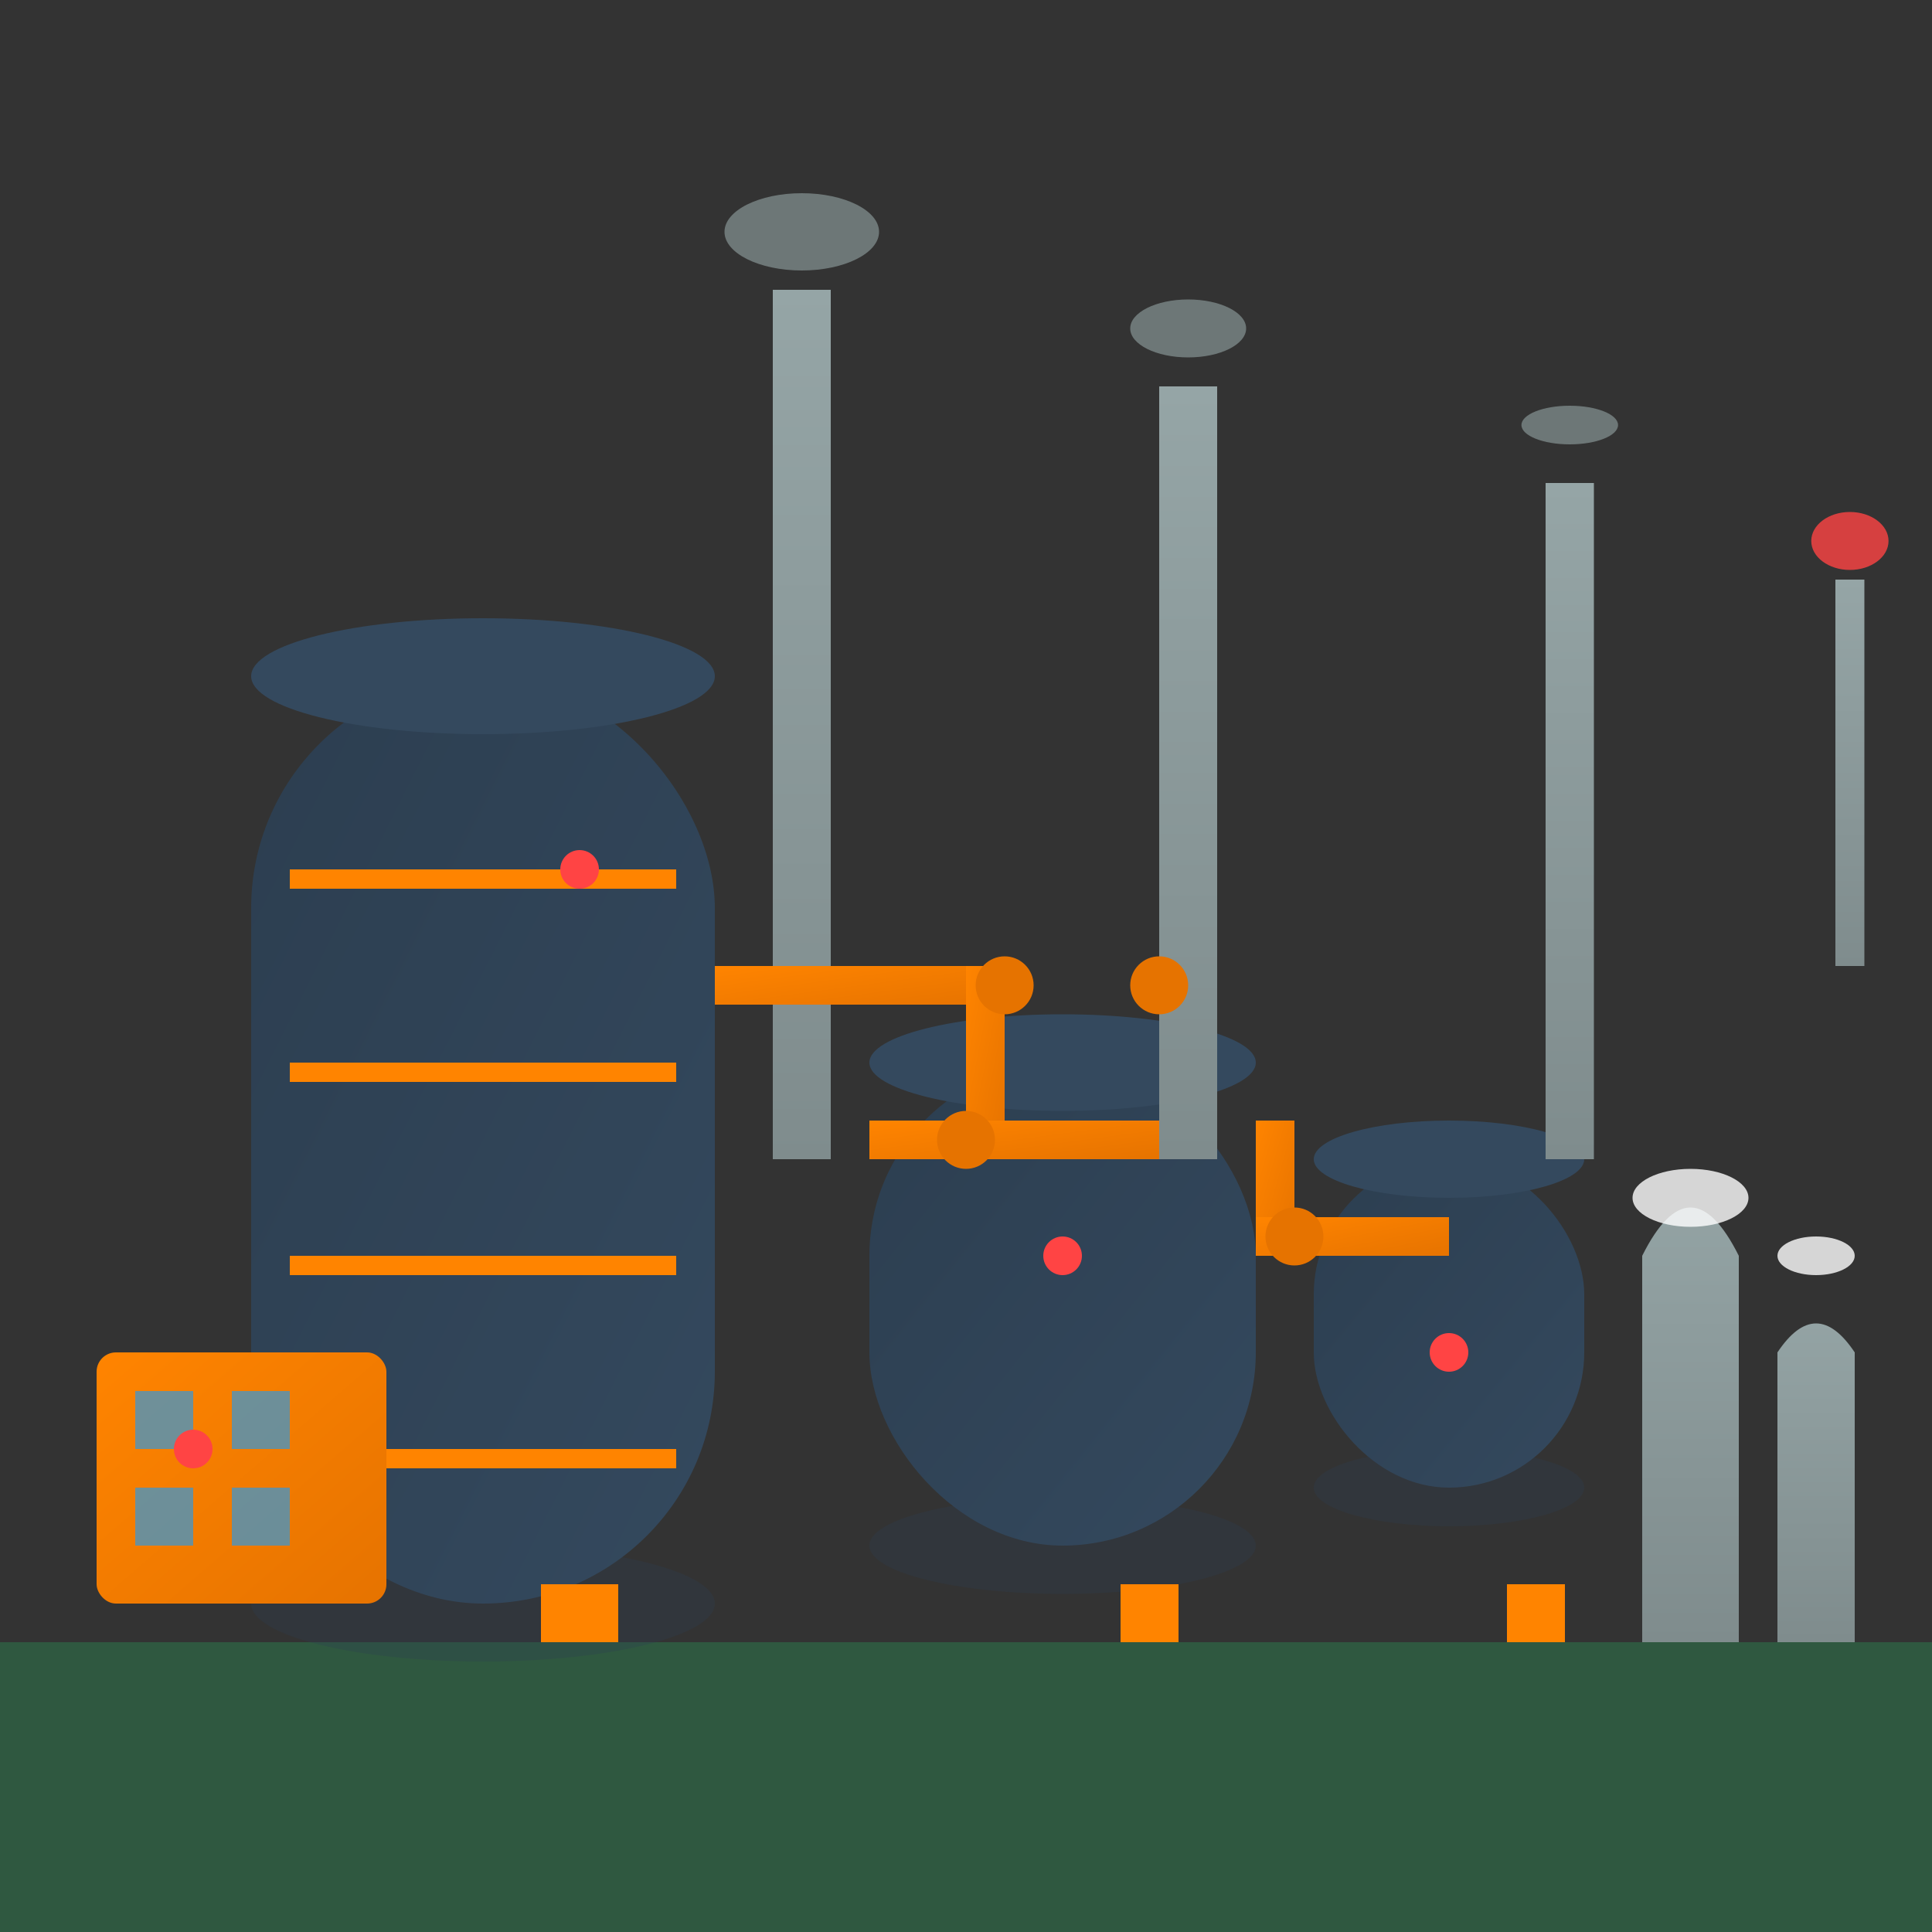 <svg xmlns="http://www.w3.org/2000/svg" viewBox="0 0 100 100" fill="none">
  <rect x="0" y="0" width="100" height="100" fill="#333333" stroke="none"/>
  <defs>
    <linearGradient id="refineryGrad" x1="0%" y1="0%" x2="100%" y2="100%">
      <stop offset="0%" style="stop-color:#ff8400"/>
      <stop offset="100%" style="stop-color:#e67300"/>
    </linearGradient>
    <linearGradient id="tankGrad" x1="0%" y1="0%" x2="100%" y2="100%">
      <stop offset="0%" style="stop-color:#2c3e50"/>
      <stop offset="100%" style="stop-color:#34495e"/>
    </linearGradient>
    <linearGradient id="stackGrad" x1="0%" y1="0%" x2="0%" y2="100%">
      <stop offset="0%" style="stop-color:#95a5a6"/>
      <stop offset="100%" style="stop-color:#7f8c8d"/>
    </linearGradient>
  </defs>
  
  <!-- Ground -->
  <rect x="0" y="85" width="100" height="15" fill="#27ae60" opacity="0.3"/>
  
  <!-- Large distillation column -->
  <ellipse cx="25" cy="83" rx="12" ry="3" fill="#2c3e50" opacity="0.3"/>
  <rect x="13" y="35" width="24" height="48" fill="url(#tankGrad)" rx="12"/>
  <ellipse cx="25" cy="35" rx="12" ry="3" fill="#34495e"/>
  
  <!-- Column levels -->
  <rect x="15" y="45" width="20" height="1" fill="#ff8400"/>
  <rect x="15" y="55" width="20" height="1" fill="#ff8400"/>
  <rect x="15" y="65" width="20" height="1" fill="#ff8400"/>
  <rect x="15" y="75" width="20" height="1" fill="#ff8400"/>
  
  <!-- Medium storage tank -->
  <ellipse cx="55" cy="80" rx="10" ry="2.5" fill="#2c3e50" opacity="0.3"/>
  <rect x="45" y="55" width="20" height="25" fill="url(#tankGrad)" rx="10"/>
  <ellipse cx="55" cy="55" rx="10" ry="2.5" fill="#34495e"/>
  
  <!-- Small storage tank -->
  <ellipse cx="75" cy="77" rx="7" ry="2" fill="#2c3e50" opacity="0.3"/>
  <rect x="68" y="60" width="14" height="17" fill="url(#tankGrad)" rx="7"/>
  <ellipse cx="75" cy="60" rx="7" ry="2" fill="#34495e"/>
  
  <!-- Smoke stacks -->
  <rect x="40" y="15" width="3" height="45" fill="url(#stackGrad)"/>
  <rect x="60" y="20" width="3" height="40" fill="url(#stackGrad)"/>
  <rect x="80" y="25" width="2.5" height="35" fill="url(#stackGrad)"/>
  
  <!-- Smoke from stacks -->
  <ellipse cx="41.5" cy="12" rx="4" ry="2" fill="#95a5a6" opacity="0.6"/>
  <ellipse cx="61.5" cy="17" rx="3" ry="1.5" fill="#95a5a6" opacity="0.6"/>
  <ellipse cx="81.25" cy="22" rx="2.5" ry="1" fill="#95a5a6" opacity="0.6"/>
  
  <!-- Pipeline network -->
  <rect x="37" y="50" width="15" height="2" fill="url(#refineryGrad)"/>
  <rect x="50" y="50" width="2" height="10" fill="url(#refineryGrad)"/>
  <rect x="45" y="58" width="15" height="2" fill="url(#refineryGrad)"/>
  <rect x="65" y="58" width="2" height="7" fill="url(#refineryGrad)"/>
  <rect x="65" y="63" width="10" height="2" fill="url(#refineryGrad)"/>
  
  <!-- Pipeline joints -->
  <circle cx="52" cy="51" r="1.5" fill="#e67300"/>
  <circle cx="60" cy="51" r="1.5" fill="#e67300"/>
  <circle cx="50" cy="59" r="1.5" fill="#e67300"/>
  <circle cx="67" cy="64" r="1.5" fill="#e67300"/>
  
  <!-- Control room -->
  <rect x="5" y="70" width="15" height="13" fill="url(#refineryGrad)" rx="1"/>
  <rect x="7" y="72" width="3" height="3" fill="#3498db" opacity="0.7"/>
  <rect x="12" y="72" width="3" height="3" fill="#3498db" opacity="0.7"/>
  <rect x="7" y="77" width="3" height="3" fill="#3498db" opacity="0.7"/>
  <rect x="12" y="77" width="3" height="3" fill="#3498db" opacity="0.7"/>
  
  <!-- Cooling towers -->
  <path d="M85,85 L85,65 Q87.5,60 90,65 L90,85 Z" fill="url(#stackGrad)"/>
  <path d="M92,85 L92,70 Q94,67 96,70 L96,85 Z" fill="url(#stackGrad)"/>
  
  <!-- Steam from cooling towers -->
  <ellipse cx="87.5" cy="62" rx="3" ry="1.5" fill="white" opacity="0.8"/>
  <ellipse cx="94" cy="65" rx="2" ry="1" fill="white" opacity="0.8"/>
  
  <!-- Process units -->
  <rect x="28" y="82" width="4" height="3" fill="#ff8400"/>
  <rect x="58" y="82" width="3" height="3" fill="#ff8400"/>
  <rect x="78" y="82" width="3" height="3" fill="#ff8400"/>
  
  <!-- Safety equipment -->
  <circle cx="10" cy="75" r="1" fill="#ff4444"/>
  <circle cx="30" cy="45" r="1" fill="#ff4444"/>
  <circle cx="55" cy="65" r="1" fill="#ff4444"/>
  <circle cx="75" cy="70" r="1" fill="#ff4444"/>
  
  <!-- Flare -->
  <rect x="95" y="30" width="1.5" height="20" fill="url(#stackGrad)"/>
  <ellipse cx="95.75" cy="28" rx="2" ry="1.5" fill="#ff4444" opacity="0.8"/>
</svg>
